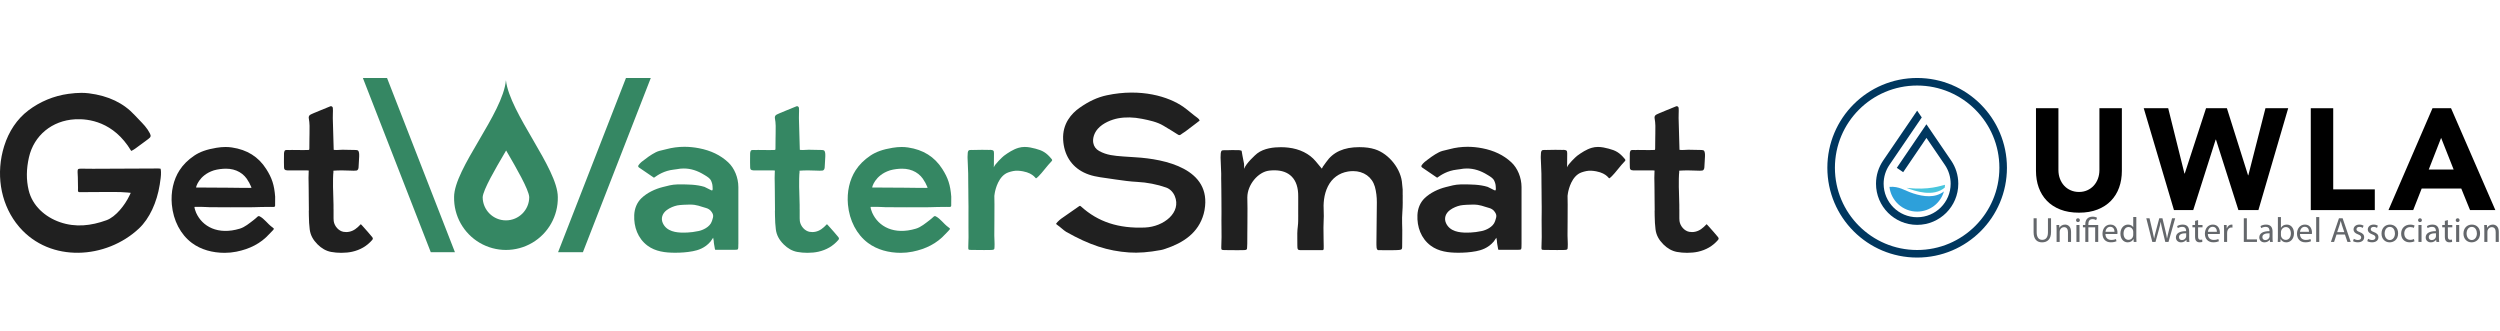 <?xml version="1.0" encoding="UTF-8"?>
<svg width="529px" height="70px" viewBox="0 0 529 70" version="1.1" xmlns="http://www.w3.org/2000/svg" xmlns:xlink="http://www.w3.org/1999/xlink">
    <title>logo/uwla-merge-white</title>
    <g id="logo/uwla-merge-white" stroke="none" stroke-width="1" fill="none" fill-rule="evenodd">
        <g id="Group-2" transform="translate(-0, 16.5)">
            <g id="GWS-Logo" fill-rule="nonzero">
                <path d="M33.82,22.443 L33.794,22.6 C33.204,26.299 31.644,29.742 29.408,31.842 C22.498,38.333 10.667,39.165 4.101,31.558 C3.848,31.263 3.603,30.961 3.37,30.648 C0.039,26.166 -0.89,20.095 0.884,14.411 C1.862,11.278 3.623,8.674 5.974,6.885 C8.45,4.998 11.387,3.783 14.465,3.36 C15.496,3.219 16.404,3.149 17.231,3.149 C17.786,3.149 18.311,3.183 18.809,3.243 C22.959,3.772 26.142,5.296 28.54,7.905 C28.827,8.218 29.124,8.52 29.411,8.818 C29.836,9.256 30.272,9.705 30.668,10.169 C31.073,10.644 31.43,11.171 31.704,11.705 C31.991,12.269 31.931,12.501 31.394,12.898 C31.065,13.14 30.765,13.365 30.475,13.581 C29.867,14.033 29.294,14.463 28.587,14.966 C28.357,15.131 28.094,15.287 27.807,15.428 C27.786,15.439 27.752,15.418 27.736,15.392 C24.047,9.24 18.728,8.585 15.885,8.742 C11.011,9.008 7.182,12.162 6.128,16.78 C5.562,19.26 5.541,21.538 6.063,23.74 C6.845,27.035 9.532,29.414 12.671,30.507 C15.999,31.665 19.268,31.276 22.516,30.105 C24.517,29.385 26.447,26.857 27.353,24.963 L27.668,24.306 L26.938,24.233 C26.711,24.212 26.27,24.178 25.464,24.141 C24.105,24.084 17.069,24.178 16.785,24.16 C16.558,24.144 16.513,24.003 16.5,23.901 C16.487,23.8 16.492,23.677 16.5,23.547 C16.5,23.45 16.508,23.351 16.508,23.254 C16.498,22.407 16.487,21.807 16.469,20.959 C16.466,20.828 16.456,20.646 16.443,20.458 C16.43,20.239 16.417,20.012 16.417,19.868 C16.417,19.276 16.495,19.198 17.105,19.19 C17.557,19.185 18.021,19.19 18.467,19.2 C18.866,19.208 19.268,19.213 19.667,19.213 C23.854,19.195 29.061,19.172 33.246,19.151 C33.415,19.151 33.861,19.148 33.981,19.2 C34.036,19.315 34.055,19.738 34.065,19.923 C34.096,20.68 33.94,21.658 33.817,22.443 L33.82,22.443 Z" id="Path" fill="#202020"></path>
                <path d="M58.212,27.014 C58.212,27.105 58.175,27.165 58.139,27.202 C58.089,27.254 58.019,27.285 57.94,27.285 C57.685,27.28 57.432,27.28 57.189,27.28 C55.981,27.28 54.617,27.314 53.537,27.35 C52.475,27.387 45.129,27.358 44.315,27.342 C44.119,27.337 43.903,27.324 43.678,27.311 C43.357,27.29 42.992,27.272 42.622,27.272 C42.549,27.272 41.273,27.272 41.203,27.272 C41.007,27.28 41.456,28.42 41.497,28.514 C42.802,31.43 46.097,33.29 50.753,31.882 C51.815,31.561 52.793,30.718 53.633,30.087 C53.962,29.836 54.231,29.594 54.525,29.322 C54.591,29.262 54.677,29.229 54.768,29.229 C54.825,29.229 54.883,29.244 54.935,29.268 C55.942,29.795 56.592,30.82 57.536,31.524 L57.742,31.678 C57.94,31.827 57.951,31.9 57.951,31.908 C57.953,31.939 57.932,32.064 57.58,32.401 C57.382,32.594 57.184,32.797 56.978,33.024 C55.167,35.023 52.825,36.194 50.018,36.755 C49.209,36.917 48.377,37 47.547,37 C44.985,37 42.52,36.337 40.605,34.908 C38.215,33.129 36.669,30.17 36.361,26.792 C36.115,24.113 36.695,21.53 37.989,19.529 C38.745,18.358 39.783,17.325 41.077,16.451 C42.296,15.626 43.756,15.107 45.81,14.771 C46.49,14.659 47.114,14.604 47.719,14.604 C48.178,14.604 48.63,14.635 49.063,14.7 C52.295,15.18 54.672,16.667 56.325,19.25 C57.554,21.167 58.032,22.647 58.222,25.117 C58.235,25.274 58.206,26.766 58.212,27.016 L58.212,27.014 Z M53.221,23.213 C53.161,23.025 52.981,22.681 52.929,22.581 C52.898,22.516 52.866,22.448 52.84,22.386 C52.775,22.234 52.707,22.081 52.592,21.94 C51.69,20.194 49.958,19.195 47.829,19.195 C47.072,19.195 46.081,19.302 45.249,19.547 C45.238,19.547 45.228,19.555 45.22,19.558 C42.053,20.583 41.432,23.176 41.5,23.176 C42.108,23.166 46.084,23.218 48.311,23.218 C50.417,23.218 53.258,23.325 53.224,23.215 L53.221,23.213 Z" id="Shape" fill="#202020"></path>
                <path d="M78.703,34.336 C77.626,35.57 76.222,36.387 74.529,36.765 C73.851,36.917 73.058,36.997 72.228,36.997 C71.477,36.997 70.728,36.932 70.066,36.807 C69.012,36.609 68.044,36.066 67.181,35.197 C66.239,34.245 65.683,33.256 65.532,32.015 C65.425,31.143 65.367,30.225 65.357,29.213 C65.357,28.978 65.352,28.741 65.347,28.508 L65.341,28.104 C65.352,28.073 65.357,28.036 65.36,28.002 C65.362,27.366 65.349,26.651 65.339,25.96 C65.323,25.159 65.313,24.405 65.32,23.753 C65.326,23.252 65.313,22.767 65.302,22.297 C65.284,21.559 65.266,20.797 65.313,19.931 C65.318,19.84 65.365,19.568 65.274,19.566 C65.031,19.553 64.374,19.55 63.826,19.55 C63.411,19.55 62.96,19.55 62.527,19.555 C62.135,19.558 61.76,19.56 61.449,19.56 C61.115,19.56 60.899,19.555 60.786,19.55 C60.226,19.524 60.116,19.318 60.103,18.929 C60.074,18.12 60.079,17.505 60.087,16.79 C60.087,16.521 60.093,16.24 60.095,15.932 C60.095,15.877 60.103,15.82 60.119,15.765 L60.129,15.718 C60.239,15.293 60.254,15.235 60.841,15.235 C61.092,15.246 61.251,15.251 61.353,15.251 C61.454,15.251 61.496,15.246 61.546,15.238 C61.572,15.238 61.608,15.23 61.77,15.23 C61.853,15.23 61.971,15.23 62.13,15.235 C62.286,15.235 63.369,15.253 64.183,15.253 C64.997,15.253 65.334,15.217 65.378,15.217 C65.43,15.217 65.454,15.068 65.459,14.899 C65.482,14.218 65.477,13.312 65.474,12.955 C65.472,12.564 65.482,12.159 65.493,11.763 C65.519,10.683 65.545,9.561 65.334,8.486 C65.271,8.176 65.44,7.863 65.743,7.73 C65.829,7.693 65.913,7.651 65.996,7.612 C66.129,7.55 66.254,7.49 66.382,7.438 C66.875,7.239 67.337,7.044 67.794,6.853 C68.49,6.561 69.15,6.284 69.896,5.995 C69.938,5.977 69.98,5.969 70.024,5.969 C70.228,5.969 70.408,6.138 70.428,6.344 C70.465,6.746 70.452,7.158 70.434,7.558 C70.421,7.871 70.408,8.189 70.421,8.507 C70.457,9.54 70.606,14.346 70.601,14.88 C70.601,15.058 70.595,15.214 70.653,15.214 C70.731,15.214 71.081,15.243 71.198,15.243 C71.433,15.243 71.72,15.225 71.975,15.209 C72.171,15.196 72.356,15.183 72.468,15.183 L72.487,15.183 C72.917,15.188 73.272,15.199 73.616,15.206 C74.07,15.217 74.501,15.227 75.072,15.233 C75.278,15.233 75.492,15.243 75.662,15.303 C75.763,15.339 75.909,15.436 75.977,15.887 C76.006,16.07 76.011,16.401 76.001,16.594 C75.964,17.134 75.951,17.453 75.938,17.763 C75.922,18.089 75.912,18.397 75.87,18.937 C75.852,19.164 75.766,19.55 75.388,19.594 C75.221,19.615 75.035,19.623 74.822,19.623 C74.608,19.623 74.381,19.613 74.164,19.602 C73.609,19.576 73.008,19.555 72.395,19.555 C71.822,19.555 71.06,19.574 70.606,19.615 C70.452,19.628 70.585,19.743 70.556,19.894 C70.483,20.257 70.436,22.198 70.468,23.106 C70.475,23.401 70.486,23.695 70.496,23.993 C70.528,24.937 70.561,25.915 70.572,26.855 L70.572,27.747 C70.572,27.773 70.575,27.799 70.58,27.825 L70.58,29.724 C70.58,29.946 70.58,30.053 70.614,30.285 C70.77,31.381 71.678,32.377 72.68,32.555 C72.873,32.586 73.068,32.604 73.259,32.604 C74.151,32.604 74.991,32.242 75.756,31.519 C75.902,31.381 76.024,31.258 76.121,31.159 C76.204,31.076 76.293,30.987 76.353,30.935 C76.429,31.005 76.551,31.138 76.671,31.271 C76.731,31.339 76.799,31.415 76.875,31.498 C77.553,32.236 78.195,32.996 78.735,33.64 C78.956,33.906 78.951,34.063 78.709,34.339 L78.703,34.336 Z" id="Path" fill="#202020"></path>
                <path d="M156.23,35.163 C156.23,35.719 156.23,36.1 156.129,36.243 C156.053,36.348 155.69,36.363 155.307,36.363 C155.221,36.363 155.122,36.361 155.02,36.361 C154.663,36.356 154.329,36.356 154,36.356 C153.616,36.356 153.241,36.356 152.849,36.356 C152.429,36.356 151.989,36.361 151.496,36.361 C151.363,36.361 151.326,36.343 151.323,36.343 C151.318,36.34 151.292,36.301 151.263,36.129 C151.258,36.097 151.248,36.03 151.232,35.938 C151.172,35.591 151.01,34.759 151.026,34.477 C151.034,34.329 150.906,34.026 150.906,33.802 C150.906,33.802 150.418,34.527 150.35,34.608 C149.145,36.04 147.624,36.46 146.612,36.656 C145.31,36.906 144.011,36.979 142.855,36.979 C140.807,36.979 138.694,36.734 137.007,35.474 C134.953,33.94 134.093,31.503 134.202,28.999 C134.262,27.653 134.753,26.369 135.736,25.428 C136.939,24.274 138.627,23.489 140.197,23.09 C141.272,22.819 142.185,22.547 143.32,22.524 C143.468,22.519 143.62,22.516 143.768,22.519 C145.55,22.519 147.392,22.527 149.064,23.043 C149.315,23.121 150.609,23.865 150.671,23.813 C150.755,23.745 150.804,23.641 150.799,23.534 L150.799,23.434 C150.776,22.735 150.762,22.435 150.494,21.801 C150.262,21.248 149.675,20.894 149.202,20.607 C149.148,20.575 149.095,20.541 149.046,20.513 C147.572,19.597 146.145,19.153 144.679,19.153 C144.199,19.153 143.711,19.2 143.226,19.3 C143.041,19.336 142.853,19.357 142.652,19.378 L142.55,19.391 C140.5,19.628 139.2,20.536 138.499,21.024 C138.46,21.053 138.418,21.079 138.381,21.105 L137.972,20.828 C137.04,20.205 136.164,19.618 135.193,18.932 C135.105,18.869 135.055,18.796 135.042,18.718 C135.026,18.629 135.06,18.525 135.136,18.423 C135.277,18.235 135.496,17.961 135.749,17.76 C136.772,16.96 137.703,16.255 138.757,15.723 C139.24,15.475 139.761,15.358 140.312,15.235 C140.539,15.183 140.774,15.131 141.003,15.066 C142.242,14.732 143.526,14.562 144.825,14.562 C145.829,14.562 146.865,14.664 147.906,14.865 C150.421,15.35 152.44,16.323 154.073,17.836 C155.403,19.067 156.233,21.079 156.238,23.082 C156.249,27.285 156.249,30.669 156.238,35.156 L156.23,35.163 Z M150.421,28.141 C150.183,27.859 149.802,27.622 149.424,27.52 C148.107,27.168 147.507,26.789 145.978,26.789 C145.37,26.789 143.849,26.849 143.304,26.969 C142.926,27.053 142.55,27.17 142.19,27.324 C141.775,27.502 141.405,27.71 141.084,27.953 C140.127,28.67 139.806,29.724 140.249,30.705 C141.068,32.516 143.137,32.724 144.619,32.724 C144.948,32.724 145.258,32.711 145.49,32.701 C146.171,32.675 146.912,32.57 147.828,32.385 C148.621,32.223 150.23,31.579 150.635,30.298 C150.663,30.209 150.689,30.129 150.716,30.05 C150.961,29.317 151.055,28.902 150.421,28.141 L150.421,28.141 Z" id="Shape" fill="#358763"></path>
                <path d="M177.335,34.336 C176.258,35.57 174.854,36.387 173.161,36.765 C172.483,36.917 171.69,36.997 170.86,36.997 C170.109,36.997 169.36,36.932 168.698,36.807 C167.644,36.609 166.676,36.066 165.812,35.197 C164.871,34.245 164.315,33.256 164.164,32.015 C164.057,31.143 163.999,30.225 163.989,29.213 C163.989,28.978 163.984,28.741 163.978,28.508 L163.973,28.104 C163.984,28.073 163.989,28.036 163.991,28.002 C163.994,27.366 163.981,26.651 163.971,25.96 C163.955,25.159 163.945,24.405 163.952,23.753 C163.958,23.252 163.945,22.767 163.934,22.297 C163.916,21.559 163.898,20.797 163.945,19.931 C163.95,19.84 163.997,19.568 163.905,19.566 C163.663,19.553 163.005,19.55 162.458,19.55 C162.043,19.55 161.591,19.55 161.158,19.555 C160.767,19.558 160.391,19.56 160.081,19.56 C159.747,19.56 159.531,19.555 159.418,19.55 C158.857,19.524 158.748,19.318 158.735,18.929 C158.706,18.12 158.711,17.505 158.719,16.79 C158.719,16.521 158.724,16.24 158.727,15.932 C158.727,15.877 158.735,15.82 158.751,15.765 L158.761,15.718 C158.871,15.293 158.886,15.235 159.473,15.235 C159.724,15.246 159.883,15.251 159.984,15.251 C160.086,15.251 160.128,15.246 160.177,15.238 C160.204,15.238 160.24,15.23 160.402,15.23 C160.485,15.23 160.603,15.23 160.762,15.235 C160.918,15.235 162.001,15.253 162.815,15.253 C163.629,15.253 163.965,15.217 164.01,15.217 C164.062,15.217 164.085,15.068 164.091,14.899 C164.114,14.218 164.109,13.312 164.106,12.955 C164.104,12.564 164.114,12.159 164.125,11.763 C164.151,10.683 164.177,9.561 163.965,8.486 C163.903,8.176 164.072,7.863 164.375,7.73 C164.461,7.693 164.545,7.651 164.628,7.612 C164.761,7.55 164.886,7.49 165.014,7.438 C165.507,7.239 165.969,7.044 166.425,6.853 C167.122,6.561 167.782,6.284 168.528,5.995 C168.57,5.977 168.612,5.969 168.656,5.969 C168.859,5.969 169.039,6.138 169.06,6.344 C169.097,6.746 169.084,7.158 169.066,7.558 C169.052,7.871 169.039,8.189 169.052,8.507 C169.089,9.54 169.238,14.346 169.232,14.88 C169.232,15.058 169.227,15.214 169.285,15.214 C169.363,15.214 169.713,15.243 169.83,15.243 C170.065,15.243 170.352,15.225 170.607,15.209 C170.803,15.196 170.988,15.183 171.1,15.183 L171.119,15.183 C171.549,15.188 171.904,15.199 172.248,15.206 C172.702,15.217 173.133,15.227 173.704,15.233 C173.91,15.233 174.124,15.243 174.293,15.303 C174.395,15.339 174.541,15.436 174.609,15.887 C174.638,16.07 174.643,16.401 174.633,16.594 C174.596,17.134 174.583,17.453 174.57,17.763 C174.554,18.089 174.544,18.397 174.502,18.937 C174.484,19.164 174.398,19.55 174.02,19.594 C173.853,19.615 173.667,19.623 173.453,19.623 C173.24,19.623 173.013,19.613 172.796,19.602 C172.24,19.576 171.64,19.555 171.027,19.555 C170.453,19.555 169.692,19.574 169.238,19.615 C169.084,19.628 169.217,19.743 169.188,19.894 C169.115,20.257 169.068,22.198 169.099,23.106 C169.107,23.401 169.118,23.695 169.128,23.993 C169.159,24.937 169.193,25.915 169.204,26.855 L169.204,27.747 C169.204,27.773 169.206,27.799 169.212,27.825 L169.212,29.724 C169.212,29.946 169.212,30.053 169.246,30.285 C169.402,31.381 170.31,32.377 171.312,32.555 C171.505,32.586 171.7,32.604 171.891,32.604 C172.783,32.604 173.623,32.242 174.387,31.519 C174.533,31.381 174.656,31.258 174.753,31.159 C174.836,31.076 174.925,30.987 174.985,30.935 C175.06,31.005 175.183,31.138 175.303,31.271 C175.363,31.339 175.431,31.415 175.507,31.498 C176.185,32.236 176.827,32.996 177.367,33.64 C177.588,33.906 177.583,34.063 177.341,34.339 L177.335,34.336 Z" id="Path" fill="#358763"></path>
                <path d="M201.276,27.014 C201.276,27.105 201.239,27.165 201.203,27.202 C201.153,27.254 201.083,27.285 201.005,27.285 C200.749,27.28 200.496,27.28 200.253,27.28 C199.045,27.28 197.681,27.314 196.601,27.35 C195.539,27.387 188.193,27.358 187.379,27.342 C187.183,27.337 186.967,27.324 186.742,27.311 C186.422,27.29 186.056,27.272 185.686,27.272 C185.613,27.272 184.337,27.272 184.267,27.272 C184.071,27.28 184.52,28.42 184.562,28.514 C185.866,31.43 189.161,33.29 193.817,31.882 C194.879,31.561 195.857,30.718 196.697,30.087 C197.026,29.836 197.295,29.594 197.59,29.322 C197.655,29.262 197.741,29.229 197.832,29.229 C197.89,29.229 197.947,29.244 197.999,29.268 C199.006,29.795 199.656,30.82 200.6,31.524 L200.806,31.678 C201.005,31.827 201.015,31.9 201.015,31.908 C201.018,31.939 200.997,32.064 200.645,32.401 C200.446,32.594 200.248,32.797 200.042,33.024 C198.231,35.023 195.889,36.194 193.082,36.755 C192.273,36.917 191.441,37 190.611,37 C188.049,37 185.584,36.337 183.669,34.908 C181.28,33.129 179.733,30.17 179.425,26.792 C179.18,24.113 179.759,21.53 181.053,19.529 C181.809,18.358 182.848,17.325 184.142,16.451 C185.36,15.626 186.821,15.107 188.874,14.771 C189.555,14.659 190.178,14.604 190.783,14.604 C191.243,14.604 191.694,14.635 192.127,14.7 C195.359,15.18 197.736,16.667 199.39,19.25 C200.618,21.167 201.096,22.647 201.286,25.117 C201.299,25.274 201.271,26.766 201.276,27.016 L201.276,27.014 Z M196.285,23.213 C196.225,23.025 196.045,22.681 195.993,22.581 C195.962,22.516 195.931,22.448 195.904,22.386 C195.839,22.234 195.771,22.081 195.657,21.94 C194.754,20.194 193.022,19.195 190.893,19.195 C190.136,19.195 189.145,19.302 188.313,19.547 C188.303,19.547 188.292,19.555 188.284,19.558 C185.117,20.583 184.496,23.176 184.564,23.176 C185.172,23.166 189.148,23.218 191.376,23.218 C193.481,23.218 196.322,23.325 196.288,23.215 L196.285,23.213 Z" id="Shape" fill="#358763"></path>
                <path d="M222.535,17.599 C222.06,18.079 221.551,18.7 221.061,19.302 C220.588,19.879 220.148,20.424 219.79,20.768 C219.553,20.995 219.31,21.23 219.214,21.23 C219.065,21.23 218.486,19.827 215.426,19.623 C214.745,19.579 214.033,19.746 213.37,19.975 C211.312,20.693 210.649,23.476 210.495,24.316 C210.459,24.509 210.427,24.718 210.406,24.929 C210.404,24.945 210.404,24.961 210.404,24.974 C210.417,25.61 210.425,26.205 210.427,26.789 C210.44,27.976 210.427,29.161 210.414,30.306 C210.404,31.229 210.393,32.184 210.396,33.142 L210.396,33.371 C210.396,34.141 210.49,35.015 210.438,35.732 L210.438,35.758 C210.438,36.311 210.375,36.392 209.47,36.4 C209.026,36.405 208.601,36.408 208.181,36.408 C207.399,36.408 206.587,36.4 205.63,36.384 C205.004,36.371 204.912,36.384 204.889,36.077 C204.879,35.933 204.879,35.816 204.889,35.711 C204.889,35.703 204.889,35.698 204.889,35.69 C204.959,34.357 204.946,33.043 204.928,31.652 C204.918,30.642 204.907,29.596 204.928,28.529 C204.946,27.749 204.931,26.797 204.915,25.876 L204.915,25.709 C204.915,25.709 204.912,25.652 204.912,25.652 L204.912,25.626 C204.899,24.924 204.889,24.261 204.897,23.682 C204.902,23.197 204.892,22.717 204.881,22.211 C204.865,21.577 204.852,20.92 204.868,20.236 C204.865,19.928 204.832,19.12 204.795,18.337 C204.766,17.76 204.745,17.218 204.735,16.926 L204.735,16.803 C204.735,16.803 204.735,16.615 204.735,16.615 C204.74,15.23 204.933,15.23 205.572,15.23 C205.635,15.23 205.7,15.233 205.766,15.233 L206.003,15.233 C206.115,15.233 206.23,15.233 206.352,15.227 C206.846,15.209 207.326,15.201 207.819,15.201 C208.233,15.201 208.653,15.206 209.11,15.219 L209.175,15.219 C209.238,15.219 209.306,15.219 209.373,15.219 C209.436,15.219 209.499,15.214 209.559,15.214 C209.619,15.214 209.66,15.217 209.7,15.219 C210.198,15.272 210.26,15.41 210.3,15.616 C210.318,15.699 210.326,15.806 210.326,15.96 C210.326,16.02 210.318,17.2 210.307,18.319 C210.307,18.493 210.268,19.028 210.307,18.874 C210.469,18.28 212.162,16.665 212.434,16.466 C213.32,15.817 214.382,15.107 215.525,14.776 C215.945,14.653 216.375,14.593 216.834,14.593 C217.625,14.593 218.4,14.771 219.117,14.961 C220.531,15.337 221.387,15.746 222.542,17.176 C222.675,17.34 222.673,17.447 222.532,17.588 L222.535,17.599 Z" id="Path" fill="#358763"></path>
                <path d="M254.886,27.935 C254.836,28.208 254.774,28.485 254.698,28.762 C253.584,32.784 250.396,34.887 246.556,36.157 C246.24,36.264 245.959,36.353 245.674,36.403 C243.042,36.893 240.898,37.055 238.923,36.922 C234.399,36.611 230.538,35.346 225.6,32.557 C225.347,32.414 224.969,32.096 224.632,31.816 C224.327,31.558 224.037,31.313 223.787,31.149 C223.51,30.969 223.474,30.872 223.471,30.872 C223.471,30.867 223.487,30.755 223.771,30.465 C224.009,30.225 224.267,29.975 224.546,29.776 C225.918,28.803 227.303,27.843 228.357,27.121 C228.391,27.097 228.462,27.071 228.535,27.048 C228.618,27.095 228.689,27.136 228.733,27.178 C232.357,30.475 236.724,31.882 242.293,31.642 C246.256,31.472 250.062,28.448 248.573,24.961 C248.21,24.118 247.553,23.471 246.77,23.189 C244.902,22.519 242.627,22.083 240.65,21.992 C239.238,21.927 237.462,21.689 236.056,21.478 C235.453,21.387 234.851,21.293 234.251,21.212 C232.184,20.935 230.791,20.714 229.325,19.991 C226.68,18.689 225.128,16.226 224.961,13.057 C224.781,9.645 226.74,7.513 228.415,6.329 C230.39,4.931 232.226,4.085 234.193,3.663 C241.401,2.126 247.305,3.931 250.43,6.136 C250.97,6.517 251.434,6.898 251.925,7.299 C252.376,7.67 252.846,8.056 253.378,8.434 C253.608,8.601 253.756,8.771 253.845,8.972 C253.808,9.024 253.774,9.068 253.751,9.092 C253.48,9.313 253.203,9.519 252.908,9.738 L252.65,9.934 C251.907,10.49 251.408,10.873 250.814,11.325 L250.227,11.711 C249.577,12.201 249.577,12.206 248.943,11.789 C248.353,11.4 247.709,11.017 247.088,10.644 C246.786,10.461 246.486,10.281 246.196,10.106 C244.847,9.282 243.102,8.935 241.683,8.648 C239.865,8.283 238.151,8.246 236.588,8.538 C235.268,8.784 233.384,9.506 232.284,10.769 C231.532,11.632 231.167,12.767 231.334,13.73 C231.462,14.471 231.892,15.066 232.576,15.446 C234.183,16.344 235.813,16.466 237.54,16.597 L237.879,16.623 C238.675,16.686 239.481,16.733 240.261,16.78 C246.496,17.15 256.438,19.203 254.883,27.929 L254.886,27.935 Z" id="Path" fill="#202020"></path>
                <path d="M296.816,24.799 C296.811,25.088 296.806,25.386 296.809,25.681 L296.816,26.341 L296.816,26.398 C296.822,27.032 296.782,27.682 296.743,28.308 C296.696,29.106 296.647,29.93 296.686,30.749 C296.735,31.809 296.725,32.659 296.715,33.562 C296.707,34.07 296.699,34.496 296.704,35.093 L296.704,35.124 C296.709,35.685 296.712,36.087 296.587,36.225 C296.433,36.392 295.88,36.423 295.303,36.431 C294.93,36.439 294.544,36.442 294.085,36.442 C293.683,36.442 293.284,36.442 292.88,36.437 C292.462,36.437 292.04,36.431 291.607,36.431 C291.494,36.431 291.314,36.181 291.288,35.923 C291.252,35.55 291.249,35.158 291.252,34.819 C291.278,31.991 291.299,29.492 291.341,26.325 C291.356,25.242 291.197,23.972 290.923,23.009 C290.339,20.969 288.573,19.704 286.308,19.704 C285.953,19.704 285.588,19.735 285.223,19.795 C283.329,20.119 281.868,21.196 280.997,22.907 C280.086,24.697 280.006,26.737 280.094,28.13 C280.141,28.85 280.112,29.596 280.081,30.316 C280.063,30.76 280.047,31.222 280.045,31.673 C280.045,32.555 280.058,33.293 280.071,34.073 C280.079,34.516 280.089,34.871 280.094,35.372 C280.094,35.443 280.097,35.508 280.097,35.576 C280.102,35.792 280.105,35.998 280.089,36.204 C280.081,36.324 279.972,36.431 279.893,36.431 C279.419,36.429 278.897,36.426 278.365,36.426 C277.832,36.426 277.259,36.426 276.708,36.426 C276.178,36.429 275.657,36.429 275.171,36.429 C274.921,36.429 274.754,36.39 274.671,36.306 C274.53,36.165 274.517,35.779 274.519,35.456 C274.525,34.999 274.519,34.678 274.511,34.266 C274.496,33.319 274.485,32.427 274.618,31.381 C274.712,30.64 274.705,29.886 274.702,29.155 C274.699,28.884 274.697,28.613 274.699,28.344 C274.705,27.794 274.705,27.235 274.702,26.698 C274.702,26.161 274.699,25.605 274.702,25.06 C274.723,23.213 274.256,21.799 273.319,20.854 C272.456,19.98 271.219,19.537 269.646,19.537 C269.304,19.537 268.944,19.558 268.571,19.602 C266.197,19.868 263.951,22.605 263.936,25.237 L263.936,25.248 C263.936,25.248 263.933,25.271 263.933,25.281 C263.951,26.108 263.962,26.87 263.967,27.608 C263.977,28.78 263.967,29.682 263.954,30.637 C263.943,31.415 263.933,32.216 263.933,33.186 L263.933,33.327 C263.938,33.867 263.941,34.438 263.923,35.041 C263.915,35.328 263.904,35.563 263.891,35.766 L263.891,35.79 C263.889,36.343 263.829,36.423 262.923,36.431 C262.48,36.437 262.052,36.439 261.629,36.439 C260.847,36.439 260.038,36.431 259.081,36.416 C258.455,36.403 258.449,36.327 258.426,36.022 C258.413,35.876 258.415,35.761 258.426,35.656 C258.426,35.649 258.428,35.643 258.428,35.636 C258.499,34.303 258.483,33.089 258.468,31.699 C258.457,30.689 258.444,29.643 258.468,28.576 C258.483,27.807 258.468,26.873 258.455,25.965 C258.442,25.193 258.428,24.392 258.436,23.732 C258.442,23.249 258.431,22.767 258.418,22.258 C258.405,21.624 258.389,20.969 258.408,20.283 C258.408,19.98 258.371,19.182 258.335,18.41 C258.306,17.737 258.275,17.1 258.272,16.847 C258.264,16.143 258.316,15.699 258.434,15.483 C258.512,15.334 258.622,15.285 259.104,15.285 L259.297,15.285 C259.37,15.285 259.446,15.287 259.527,15.287 C259.642,15.287 259.762,15.285 259.889,15.279 L260.109,15.272 C260.456,15.259 260.615,15.253 260.787,15.253 C260.941,15.253 261.105,15.253 261.434,15.266 L261.611,15.272 L261.676,15.272 C261.739,15.272 261.807,15.272 261.875,15.272 C261.937,15.269 262,15.266 262.06,15.266 C262.12,15.266 262.162,15.266 262.201,15.272 C262.621,15.313 262.728,15.402 262.73,15.431 C262.775,15.718 262.986,16.946 263.242,18.162 C263.27,18.3 263.242,19.313 263.278,19.195 C263.625,18.089 265.66,16.247 266.012,15.973 C267.483,14.844 269.552,14.646 271.026,14.646 C271.545,14.646 272.07,14.674 272.589,14.734 C274.994,15.006 277.063,16.013 278.409,17.635 L278.571,17.831 C278.819,18.128 279.379,18.801 279.669,19.151 C279.737,19.229 279.852,18.856 279.917,18.77 C280.003,18.647 280.089,18.533 280.167,18.426 C280.324,18.212 280.472,18.008 280.613,17.805 C282.077,15.673 284.365,14.638 287.605,14.638 L287.66,14.638 C288.948,14.64 289.989,14.784 290.934,15.084 C293.96,16.052 296.545,19.362 296.694,22.467 C296.704,22.66 296.73,22.853 296.751,23.038 C296.777,23.231 296.801,23.411 296.806,23.591 C296.822,23.985 296.814,24.392 296.806,24.788 L296.816,24.799 Z" id="Path" fill="#202020"></path>
                <path d="M321.954,35.163 C321.954,35.719 321.952,36.1 321.853,36.243 C321.777,36.348 321.414,36.363 321.031,36.363 C320.945,36.363 320.846,36.361 320.744,36.361 C320.384,36.356 320.053,36.356 319.724,36.356 C319.34,36.356 318.965,36.356 318.573,36.356 C318.151,36.356 317.712,36.361 317.219,36.361 C317.086,36.361 317.05,36.343 317.047,36.343 C317.042,36.34 317.016,36.301 316.987,36.129 C316.982,36.097 316.972,36.03 316.956,35.938 C316.896,35.591 316.734,34.759 316.75,34.477 C316.758,34.329 316.63,34.026 316.63,33.802 C316.63,33.802 316.142,34.527 316.074,34.608 C314.869,36.04 313.348,36.46 312.336,36.656 C311.034,36.906 309.738,36.979 308.582,36.979 C306.534,36.979 304.421,36.734 302.733,35.474 C300.68,33.94 299.819,31.503 299.929,28.999 C299.989,27.653 300.479,26.369 301.46,25.428 C302.663,24.274 304.35,23.489 305.921,23.09 C306.996,22.819 307.909,22.547 309.044,22.524 C309.192,22.519 309.344,22.516 309.492,22.519 C311.274,22.519 313.116,22.527 314.785,23.043 C315.036,23.121 316.33,23.865 316.392,23.813 C316.476,23.745 316.526,23.641 316.52,23.534 L316.52,23.434 C316.497,22.735 316.484,22.435 316.212,21.801 C315.98,21.248 315.393,20.894 314.924,20.607 C314.869,20.575 314.817,20.541 314.767,20.513 C313.293,19.597 311.866,19.153 310.4,19.153 C309.92,19.153 309.432,19.2 308.947,19.3 C308.762,19.336 308.574,19.357 308.371,19.378 L308.269,19.391 C306.218,19.628 304.919,20.536 304.217,21.024 C304.178,21.053 304.137,21.079 304.1,21.105 L303.69,20.828 C302.759,20.205 301.883,19.618 300.912,18.932 C300.823,18.869 300.771,18.796 300.761,18.718 C300.745,18.629 300.779,18.525 300.855,18.423 C300.996,18.235 301.215,17.961 301.468,17.76 C302.488,16.96 303.419,16.255 304.476,15.723 C304.958,15.475 305.48,15.358 306.03,15.235 C306.257,15.183 306.492,15.131 306.722,15.066 C307.961,14.732 309.244,14.562 310.544,14.562 C311.548,14.562 312.584,14.664 313.625,14.865 C316.139,15.35 318.159,16.323 319.792,17.836 C321.122,19.067 321.952,21.079 321.957,23.082 C321.967,27.285 321.967,30.669 321.957,35.156 L321.954,35.163 Z M316.145,28.141 C315.907,27.859 315.526,27.622 315.148,27.52 C313.831,27.168 313.231,26.789 311.702,26.789 C311.094,26.789 309.573,26.849 309.028,26.969 C308.65,27.053 308.274,27.17 307.914,27.324 C307.499,27.502 307.129,27.71 306.808,27.953 C305.85,28.67 305.53,29.724 305.973,30.705 C306.792,32.516 308.861,32.724 310.343,32.724 C310.671,32.724 310.982,32.711 311.214,32.701 C311.895,32.675 312.636,32.57 313.552,32.385 C314.342,32.223 315.952,31.579 316.359,30.298 C316.385,30.209 316.413,30.129 316.437,30.05 C316.682,29.317 316.776,28.902 316.142,28.141 L316.145,28.141 Z" id="Shape" fill="#202020"></path>
                <path d="M343.826,17.599 C343.351,18.079 342.843,18.7 342.352,19.302 C341.883,19.879 341.439,20.424 341.082,20.768 C340.844,20.995 340.602,21.23 340.505,21.23 C340.357,21.23 339.777,19.827 336.715,19.623 C336.034,19.579 335.322,19.746 334.659,19.975 C332.601,20.693 331.938,23.476 331.784,24.316 C331.748,24.509 331.716,24.718 331.695,24.929 C331.695,24.945 331.695,24.961 331.695,24.974 C331.708,25.61 331.716,26.205 331.719,26.789 C331.732,27.976 331.719,29.161 331.706,30.306 C331.695,31.229 331.685,32.184 331.688,33.142 L331.688,33.371 C331.69,34.141 331.782,35.015 331.729,35.732 L331.729,35.758 C331.727,36.311 331.667,36.392 330.762,36.4 C330.318,36.405 329.893,36.408 329.47,36.408 C328.688,36.408 327.876,36.4 326.919,36.384 C326.293,36.371 326.201,36.384 326.175,36.077 C326.165,35.933 326.165,35.816 326.175,35.711 C326.178,35.703 326.178,35.698 326.178,35.69 C326.248,34.357 326.235,33.043 326.217,31.652 C326.207,30.642 326.196,29.596 326.22,28.529 C326.238,27.749 326.22,26.797 326.207,25.876 L326.207,25.709 C326.207,25.709 326.207,25.652 326.207,25.652 L326.207,25.626 C326.194,24.924 326.183,24.261 326.191,23.682 C326.196,23.197 326.186,22.717 326.175,22.211 C326.16,21.577 326.147,20.92 326.162,20.236 C326.162,19.928 326.126,19.12 326.089,18.337 C326.063,17.76 326.04,17.218 326.029,16.926 L326.029,16.803 C326.029,16.803 326.029,16.615 326.029,16.615 C326.034,15.23 326.227,15.23 326.867,15.23 C326.929,15.23 326.994,15.233 327.06,15.233 L327.297,15.233 C327.409,15.233 327.524,15.233 327.647,15.227 C328.14,15.209 328.62,15.201 329.11,15.201 C329.525,15.201 329.945,15.206 330.401,15.219 L330.467,15.219 C330.529,15.219 330.597,15.219 330.665,15.219 C330.728,15.219 330.79,15.214 330.85,15.214 C330.91,15.214 330.952,15.217 330.991,15.219 C331.489,15.272 331.552,15.41 331.591,15.616 C331.609,15.699 331.62,15.806 331.62,15.96 C331.62,16.02 331.612,17.2 331.602,18.319 C331.602,18.493 331.562,19.028 331.602,18.874 C331.763,18.28 333.456,16.665 333.728,16.466 C334.615,15.817 335.676,15.107 336.819,14.776 C337.242,14.653 337.669,14.593 338.129,14.593 C338.919,14.593 339.694,14.771 340.411,14.961 C341.828,15.337 342.681,15.746 343.837,17.176 C343.97,17.34 343.967,17.447 343.829,17.588 L343.826,17.599 Z" id="Path" fill="#202020"></path>
                <path d="M363.478,34.336 C362.401,35.57 360.997,36.387 359.304,36.765 C358.626,36.917 357.83,36.997 357.003,36.997 C356.252,36.997 355.503,36.932 354.84,36.807 C353.786,36.609 352.819,36.066 351.955,35.197 C351.013,34.245 350.458,33.256 350.306,32.015 C350.199,31.143 350.142,30.225 350.132,29.213 C350.129,28.978 350.126,28.741 350.121,28.508 L350.116,28.104 C350.126,28.073 350.132,28.036 350.134,28.002 C350.134,27.366 350.124,26.651 350.113,25.96 C350.098,25.159 350.087,24.405 350.095,23.753 C350.1,23.252 350.087,22.767 350.077,22.297 C350.058,21.559 350.04,20.797 350.087,19.931 C350.092,19.84 350.139,19.568 350.048,19.566 C349.805,19.553 349.148,19.55 348.6,19.55 C348.185,19.55 347.734,19.55 347.298,19.555 C346.907,19.558 346.531,19.56 346.221,19.56 C345.887,19.56 345.671,19.555 345.558,19.55 C344.997,19.524 344.888,19.318 344.875,18.929 C344.846,18.12 344.851,17.505 344.859,16.79 C344.862,16.521 344.864,16.24 344.867,15.932 C344.867,15.877 344.875,15.82 344.891,15.765 L344.901,15.718 C345.011,15.293 345.026,15.235 345.613,15.235 C345.864,15.246 346.025,15.251 346.124,15.251 C346.224,15.251 346.271,15.246 346.318,15.238 C346.346,15.238 346.38,15.23 346.542,15.23 C346.625,15.23 346.743,15.23 346.904,15.235 C347.061,15.235 348.144,15.253 348.958,15.253 C349.772,15.253 350.108,15.217 350.155,15.217 C350.207,15.217 350.231,15.068 350.233,14.899 C350.257,14.218 350.252,13.312 350.249,12.955 C350.249,12.564 350.257,12.159 350.267,11.763 C350.293,10.683 350.319,9.561 350.108,8.486 C350.045,8.176 350.215,7.863 350.518,7.73 C350.601,7.693 350.687,7.651 350.768,7.612 C350.901,7.55 351.026,7.49 351.154,7.438 C351.647,7.239 352.109,7.044 352.565,6.853 C353.262,6.561 353.922,6.284 354.668,5.995 C354.71,5.977 354.752,5.969 354.796,5.969 C354.999,5.969 355.179,6.138 355.2,6.344 C355.237,6.746 355.221,7.158 355.206,7.558 C355.193,7.871 355.179,8.189 355.193,8.507 C355.229,9.54 355.378,14.346 355.373,14.88 C355.373,15.058 355.367,15.214 355.425,15.214 C355.503,15.214 355.853,15.243 355.97,15.243 C356.205,15.243 356.492,15.225 356.747,15.209 C356.943,15.196 357.128,15.183 357.24,15.183 L357.259,15.183 C357.689,15.188 358.044,15.199 358.388,15.206 C358.842,15.217 359.273,15.227 359.844,15.233 C360.05,15.233 360.264,15.243 360.434,15.303 C360.535,15.339 360.679,15.436 360.749,15.887 C360.78,16.07 360.786,16.401 360.773,16.594 C360.736,17.134 360.723,17.453 360.71,17.763 C360.694,18.089 360.681,18.397 360.642,18.937 C360.624,19.164 360.538,19.55 360.16,19.594 C359.993,19.615 359.807,19.623 359.593,19.623 C359.38,19.623 359.153,19.613 358.936,19.602 C358.38,19.576 357.78,19.555 357.167,19.555 C356.593,19.555 355.832,19.574 355.375,19.615 C355.221,19.628 355.354,19.743 355.326,19.894 C355.253,20.257 355.206,22.198 355.237,23.106 C355.245,23.401 355.255,23.695 355.266,23.993 C355.297,24.937 355.331,25.915 355.341,26.855 L355.341,27.747 C355.341,27.773 355.341,27.799 355.349,27.825 L355.349,29.724 C355.349,29.946 355.349,30.053 355.383,30.285 C355.539,31.381 356.447,32.377 357.449,32.555 C357.645,32.586 357.838,32.604 358.031,32.604 C358.923,32.604 359.763,32.242 360.527,31.519 C360.674,31.381 360.796,31.258 360.893,31.159 C360.976,31.076 361.065,30.987 361.125,30.935 C361.2,31.005 361.323,31.138 361.443,31.271 C361.503,31.339 361.571,31.415 361.647,31.498 C362.325,32.236 362.967,32.996 363.507,33.64 C363.728,33.906 363.723,34.063 363.481,34.339 L363.478,34.336 Z" id="Path" fill="#202020"></path>
                <polygon id="Path" fill="#358763" points="96.263 36.862 81.897 0 76.783 0 91.15 36.862"></polygon>
                <path d="M96.086,25.206 C96.01,29.176 98.086,32.876 101.512,34.884 C104.937,36.89 109.182,36.89 112.607,34.884 C116.032,32.878 118.109,29.176 118.033,25.206 C118.033,19.146 107.828,7.435 107.055,0.472 C106.437,7.518 96.083,19.146 96.083,25.206 L96.086,25.206 Z M107.465,15.973 C109.127,18.833 111.908,23.62 111.986,25.203 C111.986,27.924 109.779,30.129 107.058,30.131 C104.345,30.131 102.146,27.937 102.133,25.224 C102.219,23.661 104.95,19.005 106.581,16.224 C106.753,15.934 106.925,15.637 107.095,15.342 L107.462,15.971 L107.465,15.973 Z" id="Shape" fill="#358763"></path>
                <polygon id="Path" fill="#358763" points="132.457 0 118.09 36.862 123.344 36.862 137.708 0"></polygon>
            </g>
            <g id="UWLA-LOGO" transform="translate(386.668, 0)">
                <g id="Group">
                    <g id="Clipped" transform="translate(10.295, 6.918)" fill="#00375F">
                        <path d="M15.903,10.562 C16.853,11.957 17.41,13.643 17.41,15.458 C17.41,20.266 13.512,24.163 8.705,24.163 C3.897,24.163 0,20.266 0,15.458 C0,13.643 0.556,11.957 1.507,10.562 L1.506,10.562 L8.705,0 L9.682,1.433 L8.705,2.866 L2.841,11.471 C2.037,12.651 1.614,14.031 1.614,15.458 C1.614,19.375 4.788,22.549 8.705,22.549 C12.622,22.549 15.795,19.375 15.795,15.458 C15.795,14.031 15.373,12.651 14.569,11.471 L10.678,5.762 L5.75,13.014 L4.401,12.098 L9.691,4.313 L10.666,2.878 L10.668,2.881 L15.903,10.562 Z" id="Path"></path>
                    </g>
                    <g id="Clipped" transform="translate(13.14, 23.025)" fill="#2DA0DA">
                        <path d="M11.531,0.977 C9.662,2.434 7.187,2.1 5.049,1.407 C3.114,0.78 2.103,-0.141 0,0.018 C0.331,2.961 2.828,5.248 5.86,5.248 C8.554,5.249 10.825,3.444 11.531,0.977" id="Path"></path>
                    </g>
                    <g id="Clipped" transform="translate(16.735, 22.604)" fill="#48C5DD">
                        <path d="M0,0.642 C1.975,1.396 5.679,2.624 8.105,0.598 C8.132,0.402 8.15,0.202 8.158,0 C7.334,0.156 4.786,1.203 0,0.642" id="Path"></path>
                    </g>
                    <g id="Clipped" fill="#00375F">
                        <path d="M19,1.599 C28.61,1.599 36.401,9.39 36.401,19 C36.401,28.61 28.61,36.4 19,36.4 C9.39,36.4 1.6,28.61 1.6,19 C1.6,9.39 9.39,1.599 19,1.599 M19,0 C29.494,0 38,8.506 38,19 C38,29.494 29.494,38 19,38 C8.507,38 0,29.494 0,19 C0,8.506 8.506,0 19,0" id="Shape"></path>
                    </g>
                    <g id="Clipped" transform="translate(44.145, 6.401)" fill="#000000" fill-rule="nonzero">
                        <g id="Group">
                            <path d="M18.175,13.243 C18.175,14.522 17.982,15.699 17.596,16.775 C17.21,17.851 16.637,18.784 15.876,19.575 C15.115,20.367 14.166,20.986 13.03,21.433 C11.893,21.879 10.584,22.102 9.103,22.102 C7.6,22.102 6.281,21.878 5.145,21.433 C4.008,20.986 3.059,20.367 2.298,19.575 C1.537,18.784 0.964,17.851 0.578,16.775 C0.192,15.699 0,14.522 0,13.243 L0,0 L4.749,0 L4.749,13.06 C4.749,13.73 4.856,14.35 5.069,14.918 C5.282,15.486 5.581,15.978 5.967,16.394 C6.352,16.81 6.814,17.135 7.352,17.368 C7.889,17.601 8.473,17.718 9.103,17.718 C9.731,17.718 10.31,17.601 10.838,17.368 C11.365,17.135 11.822,16.81 12.208,16.394 C12.593,15.978 12.892,15.486 13.106,14.918 C13.319,14.35 13.425,13.73 13.425,13.06 L13.425,0 L18.174,0 L18.174,13.243 L18.175,13.243 Z" id="Path"></path>
                            <polygon id="Path" points="22.802 0 27.978 0 31.417 13.821 31.479 13.821 35.984 0 40.399 0 44.874 14.187 44.935 14.187 48.557 0 53.368 0 47.066 21.554 42.834 21.554 38.085 6.637 38.024 6.637 33.275 21.554 29.196 21.554"></polygon>
                            <polygon id="Path" points="58.147 0 62.896 0 62.896 17.17 71.694 17.17 71.694 21.554 58.147 21.554"></polygon>
                            <path d="M83.902,0 L87.829,0 L97.205,21.554 L91.847,21.554 L89.99,16.987 L81.618,16.987 L79.822,21.554 L74.586,21.554 L83.902,0 Z M85.728,6.271 L83.11,12.969 L88.377,12.969 L85.728,6.271 Z" id="Shape"></path>
                        </g>
                    </g>
                </g>
                <path d="M44.293,29.692 L44.293,32.656 C44.293,33.778 44.791,34.253 45.46,34.253 C46.203,34.253 46.678,33.763 46.678,32.656 L46.678,29.692 L47.332,29.692 L47.332,32.612 C47.332,34.15 46.522,34.781 45.438,34.781 C44.413,34.781 43.64,34.194 43.64,32.641 L43.64,29.692 L44.293,29.692 L44.293,29.692 Z M48.506,32.077 C48.506,31.705 48.498,31.401 48.476,31.103 L49.056,31.103 L49.093,31.698 L49.108,31.698 C49.286,31.356 49.702,31.021 50.296,31.021 C50.794,31.021 51.567,31.319 51.567,32.552 L51.567,34.699 L50.913,34.699 L50.913,32.626 C50.913,32.047 50.698,31.564 50.081,31.564 C49.65,31.564 49.316,31.868 49.204,32.232 C49.174,32.314 49.16,32.425 49.16,32.537 L49.16,34.698 L48.506,34.698 L48.506,32.077 L48.506,32.077 Z M53.432,30.093 C53.439,30.316 53.276,30.494 53.016,30.494 C52.785,30.494 52.622,30.316 52.622,30.093 C52.622,29.863 52.793,29.685 53.03,29.685 C53.276,29.685 53.432,29.863 53.432,30.093 Z M52.704,34.699 L52.704,31.103 L53.357,31.103 L53.357,34.699 L52.704,34.699 Z M54.583,34.699 L54.583,31.601 L54.078,31.601 L54.078,31.103 L54.583,31.103 L54.583,30.91 C54.583,29.959 55.14,29.343 56.15,29.343 C56.485,29.343 56.879,29.447 57.064,29.581 L56.879,30.078 C56.722,29.967 56.44,29.87 56.121,29.87 C55.43,29.87 55.229,30.353 55.229,30.925 L55.229,31.103 L57.317,31.103 L57.317,34.699 L56.67,34.699 L56.67,31.601 L55.229,31.601 L55.229,34.699 L54.583,34.699 L54.583,34.699 Z M58.84,33.02 C58.855,33.904 59.42,34.268 60.074,34.268 C60.542,34.268 60.824,34.186 61.069,34.082 L61.181,34.55 C60.95,34.654 60.557,34.773 59.984,34.773 C58.877,34.773 58.217,34.045 58.217,32.961 C58.217,31.876 58.855,31.021 59.903,31.021 C61.077,31.021 61.388,32.054 61.388,32.715 C61.388,32.849 61.373,32.953 61.366,33.02 L58.84,33.02 L58.84,33.02 Z M60.757,32.552 C60.764,32.136 60.586,31.49 59.85,31.49 C59.189,31.49 58.899,32.099 58.848,32.552 L60.757,32.552 Z M65.378,29.425 L65.378,33.77 C65.378,34.089 65.385,34.453 65.408,34.699 L64.821,34.699 L64.791,34.075 L64.776,34.075 C64.576,34.476 64.137,34.78 63.55,34.78 C62.681,34.78 62.012,34.044 62.012,32.953 C62.005,31.757 62.748,31.021 63.624,31.021 C64.174,31.021 64.545,31.281 64.709,31.571 L64.724,31.571 L64.724,29.424 L65.378,29.424 L65.378,29.425 Z M64.724,32.567 C64.724,32.485 64.717,32.374 64.694,32.292 C64.598,31.876 64.241,31.535 63.751,31.535 C63.075,31.535 62.674,32.128 62.674,32.924 C62.674,33.652 63.03,34.254 63.736,34.254 C64.174,34.254 64.576,33.964 64.694,33.474 C64.717,33.384 64.724,33.295 64.724,33.191 L64.724,32.567 L64.724,32.567 Z M68.759,34.699 L67.488,29.692 L68.172,29.692 L68.766,32.225 C68.915,32.85 69.049,33.473 69.138,33.956 L69.153,33.956 C69.234,33.458 69.39,32.864 69.561,32.218 L70.23,29.692 L70.906,29.692 L71.515,32.232 C71.656,32.827 71.79,33.421 71.864,33.949 L71.879,33.949 C71.983,33.399 72.124,32.842 72.28,32.218 L72.941,29.692 L73.602,29.692 L72.184,34.699 L71.508,34.699 L70.876,32.091 C70.72,31.452 70.616,30.962 70.549,30.457 L70.534,30.457 C70.445,30.955 70.334,31.445 70.148,32.091 L69.435,34.699 L68.759,34.699 Z M76.024,34.699 L75.972,34.246 L75.95,34.246 C75.75,34.528 75.363,34.781 74.851,34.781 C74.123,34.781 73.751,34.268 73.751,33.749 C73.751,32.879 74.524,32.404 75.913,32.411 L75.913,32.337 C75.913,32.04 75.831,31.505 75.095,31.505 C74.761,31.505 74.412,31.609 74.159,31.772 L74.011,31.341 C74.308,31.149 74.739,31.022 75.192,31.022 C76.292,31.022 76.559,31.773 76.559,32.493 L76.559,33.838 C76.559,34.15 76.573,34.454 76.618,34.7 L76.024,34.7 L76.024,34.699 Z M75.928,32.864 C75.215,32.849 74.405,32.975 74.405,33.674 C74.405,34.097 74.688,34.298 75.021,34.298 C75.49,34.298 75.787,34.001 75.891,33.696 C75.913,33.63 75.928,33.555 75.928,33.488 L75.928,32.864 Z M78.447,30.071 L78.447,31.103 L79.384,31.103 L79.384,31.601 L78.447,31.601 L78.447,33.541 C78.447,33.986 78.574,34.239 78.938,34.239 C79.109,34.239 79.235,34.217 79.317,34.194 L79.346,34.684 C79.22,34.736 79.019,34.773 78.767,34.773 C78.462,34.773 78.217,34.677 78.061,34.498 C77.875,34.305 77.808,33.986 77.808,33.562 L77.808,31.601 L77.252,31.601 L77.252,31.103 L77.808,31.103 L77.808,30.241 L78.447,30.071 Z M80.512,33.02 C80.527,33.904 81.092,34.268 81.745,34.268 C82.213,34.268 82.496,34.186 82.741,34.082 L82.852,34.55 C82.622,34.654 82.228,34.773 81.656,34.773 C80.55,34.773 79.888,34.045 79.888,32.961 C79.888,31.876 80.527,31.021 81.574,31.021 C82.748,31.021 83.06,32.054 83.06,32.715 C83.06,32.849 83.045,32.953 83.038,33.02 L80.512,33.02 L80.512,33.02 Z M82.429,32.552 C82.436,32.136 82.257,31.49 81.522,31.49 C80.861,31.49 80.571,32.099 80.519,32.552 L82.429,32.552 Z M83.945,32.225 C83.945,31.802 83.937,31.438 83.915,31.104 L84.487,31.104 L84.509,31.809 L84.539,31.809 C84.703,31.327 85.096,31.022 85.534,31.022 C85.609,31.022 85.661,31.029 85.72,31.044 L85.72,31.661 C85.654,31.646 85.586,31.639 85.497,31.639 C85.037,31.639 84.71,31.988 84.62,32.478 C84.606,32.567 84.591,32.671 84.591,32.782 L84.591,34.699 L83.945,34.699 L83.945,32.225 L83.945,32.225 Z M88.12,29.692 L88.767,29.692 L88.767,34.157 L90.906,34.157 L90.906,34.699 L88.121,34.699 L88.121,29.692 L88.12,29.692 Z M93.67,34.699 L93.618,34.246 L93.595,34.246 C93.395,34.528 93.008,34.781 92.496,34.781 C91.768,34.781 91.396,34.268 91.396,33.749 C91.396,32.879 92.169,32.404 93.558,32.411 L93.558,32.337 C93.558,32.04 93.476,31.505 92.741,31.505 C92.406,31.505 92.057,31.609 91.804,31.772 L91.656,31.341 C91.953,31.149 92.384,31.022 92.837,31.022 C93.937,31.022 94.204,31.773 94.204,32.493 L94.204,33.838 C94.204,34.15 94.219,34.454 94.264,34.7 L93.67,34.7 L93.67,34.699 Z M93.573,32.864 C92.86,32.849 92.05,32.975 92.05,33.674 C92.05,34.097 92.333,34.298 92.667,34.298 C93.135,34.298 93.432,34.001 93.536,33.696 C93.558,33.63 93.573,33.555 93.573,33.488 L93.573,32.864 Z M95.304,34.699 C95.319,34.454 95.334,34.09 95.334,33.77 L95.334,29.425 L95.98,29.425 L95.98,31.683 L95.995,31.683 C96.225,31.282 96.641,31.022 97.221,31.022 C98.113,31.022 98.744,31.765 98.737,32.857 C98.737,34.142 97.927,34.78 97.125,34.78 C96.605,34.78 96.189,34.58 95.921,34.105 L95.899,34.105 L95.869,34.699 L95.304,34.699 L95.304,34.699 Z M95.98,33.258 C95.98,33.34 95.995,33.421 96.01,33.496 C96.136,33.949 96.515,34.261 96.991,34.261 C97.674,34.261 98.082,33.704 98.082,32.879 C98.082,32.159 97.711,31.542 97.013,31.542 C96.567,31.542 96.151,31.846 96.017,32.344 C96.003,32.418 95.98,32.507 95.98,32.611 L95.98,33.258 Z M100,33.02 C100.015,33.904 100.579,34.268 101.233,34.268 C101.701,34.268 101.983,34.186 102.228,34.082 L102.34,34.55 C102.109,34.654 101.715,34.773 101.144,34.773 C100.037,34.773 99.376,34.045 99.376,32.961 C99.376,31.876 100.015,31.021 101.062,31.021 C102.236,31.021 102.547,32.054 102.547,32.715 C102.547,32.849 102.533,32.953 102.525,33.02 L100,33.02 L100,33.02 Z M101.916,32.552 C101.924,32.136 101.746,31.49 101.01,31.49 C100.349,31.49 100.059,32.099 100.007,32.552 L101.916,32.552 Z M103.433,29.425 L104.086,29.425 L104.086,34.699 L103.433,34.699 L103.433,29.425 Z M107.741,33.124 L107.222,34.699 L106.553,34.699 L108.254,29.692 L109.034,29.692 L110.743,34.699 L110.052,34.699 L109.517,33.124 L107.741,33.124 L107.741,33.124 Z M109.383,32.619 L108.893,31.177 C108.781,30.851 108.707,30.553 108.633,30.264 L108.618,30.264 C108.544,30.561 108.462,30.865 108.365,31.17 L107.875,32.618 L109.383,32.618 L109.383,32.619 Z M111.398,34.03 C111.591,34.156 111.933,34.29 112.26,34.29 C112.735,34.29 112.958,34.053 112.958,33.755 C112.958,33.443 112.772,33.273 112.29,33.094 C111.644,32.864 111.339,32.507 111.339,32.076 C111.339,31.497 111.807,31.021 112.579,31.021 C112.943,31.021 113.263,31.125 113.463,31.244 L113.3,31.72 C113.159,31.631 112.899,31.512 112.564,31.512 C112.178,31.512 111.963,31.735 111.963,32.002 C111.963,32.299 112.178,32.433 112.646,32.611 C113.27,32.849 113.589,33.161 113.589,33.696 C113.589,34.327 113.099,34.773 112.244,34.773 C111.851,34.773 111.487,34.676 111.234,34.528 L111.398,34.03 Z M114.414,34.03 C114.607,34.156 114.949,34.29 115.276,34.29 C115.752,34.29 115.975,34.053 115.975,33.755 C115.975,33.443 115.789,33.273 115.306,33.094 C114.659,32.864 114.355,32.507 114.355,32.076 C114.355,31.497 114.823,31.021 115.596,31.021 C115.96,31.021 116.279,31.125 116.479,31.244 L116.316,31.72 C116.175,31.631 115.915,31.512 115.58,31.512 C115.194,31.512 114.979,31.735 114.979,32.002 C114.979,32.299 115.194,32.433 115.662,32.611 C116.286,32.849 116.605,33.161 116.605,33.696 C116.605,34.327 116.115,34.773 115.261,34.773 C114.867,34.773 114.503,34.676 114.25,34.528 L114.414,34.03 Z M120.774,32.871 C120.774,34.201 119.853,34.78 118.983,34.78 C118.01,34.78 117.26,34.067 117.26,32.931 C117.26,31.728 118.047,31.022 119.042,31.022 C120.075,31.022 120.774,31.772 120.774,32.871 Z M117.921,32.909 C117.921,33.696 118.374,34.29 119.013,34.29 C119.637,34.29 120.104,33.704 120.104,32.894 C120.104,32.284 119.8,31.512 119.027,31.512 C118.255,31.512 117.921,32.225 117.921,32.909 Z M124.236,34.565 C124.065,34.655 123.686,34.773 123.203,34.773 C122.119,34.773 121.413,34.038 121.413,32.939 C121.413,31.832 122.17,31.029 123.344,31.029 C123.731,31.029 124.072,31.126 124.251,31.215 L124.102,31.72 C123.946,31.631 123.701,31.549 123.344,31.549 C122.52,31.549 122.074,32.159 122.074,32.909 C122.074,33.741 122.609,34.253 123.322,34.253 C123.693,34.253 123.939,34.156 124.124,34.075 L124.236,34.565 Z M125.803,30.093 C125.811,30.316 125.647,30.494 125.387,30.494 C125.157,30.494 124.994,30.316 124.994,30.093 C124.994,29.863 125.165,29.685 125.403,29.685 C125.647,29.685 125.803,29.863 125.803,30.093 Z M125.075,34.699 L125.075,31.103 L125.729,31.103 L125.729,34.699 L125.075,34.699 Z M128.879,34.699 L128.827,34.246 L128.805,34.246 C128.604,34.528 128.218,34.781 127.705,34.781 C126.977,34.781 126.606,34.268 126.606,33.749 C126.606,32.879 127.378,32.404 128.767,32.411 L128.767,32.337 C128.767,32.04 128.686,31.505 127.95,31.505 C127.616,31.505 127.267,31.609 127.014,31.772 L126.865,31.341 C127.163,31.149 127.593,31.022 128.047,31.022 C129.146,31.022 129.413,31.773 129.413,32.493 L129.413,33.838 C129.413,34.15 129.428,34.454 129.473,34.7 L128.879,34.7 L128.879,34.699 Z M128.783,32.864 C128.069,32.849 127.26,32.975 127.26,33.674 C127.26,34.097 127.542,34.298 127.876,34.298 C128.344,34.298 128.641,34.001 128.745,33.696 C128.768,33.63 128.783,33.555 128.783,33.488 L128.783,32.864 Z M131.301,30.071 L131.301,31.103 L132.237,31.103 L132.237,31.601 L131.301,31.601 L131.301,33.541 C131.301,33.986 131.428,34.239 131.792,34.239 C131.962,34.239 132.089,34.217 132.171,34.194 L132.2,34.684 C132.074,34.736 131.873,34.773 131.621,34.773 C131.316,34.773 131.071,34.677 130.915,34.498 C130.729,34.305 130.662,33.986 130.662,33.562 L130.662,31.601 L130.106,31.601 L130.106,31.103 L130.662,31.103 L130.662,30.241 L131.301,30.071 Z M133.775,30.093 C133.783,30.316 133.62,30.494 133.359,30.494 C133.129,30.494 132.966,30.316 132.966,30.093 C132.966,29.863 133.137,29.685 133.375,29.685 C133.619,29.685 133.775,29.863 133.775,30.093 Z M133.047,34.699 L133.047,31.103 L133.701,31.103 L133.701,34.699 L133.047,34.699 Z M138.114,32.871 C138.114,34.201 137.192,34.78 136.323,34.78 C135.35,34.78 134.6,34.067 134.6,32.931 C134.6,31.728 135.388,31.022 136.383,31.022 C137.415,31.022 138.114,31.772 138.114,32.871 Z M135.261,32.909 C135.261,33.696 135.714,34.29 136.353,34.29 C136.977,34.29 137.445,33.704 137.445,32.894 C137.445,32.284 137.14,31.512 136.368,31.512 C135.595,31.512 135.261,32.225 135.261,32.909 Z M139.013,32.077 C139.013,31.705 139.005,31.401 138.983,31.103 L139.563,31.103 L139.6,31.698 L139.615,31.698 C139.793,31.356 140.209,31.021 140.804,31.021 C141.301,31.021 142.074,31.319 142.074,32.552 L142.074,34.699 L141.42,34.699 L141.42,32.626 C141.42,32.047 141.205,31.564 140.588,31.564 C140.157,31.564 139.823,31.868 139.712,32.232 C139.682,32.314 139.666,32.425 139.666,32.537 L139.666,34.698 L139.013,34.698 L139.013,32.077 L139.013,32.077 Z" id="Shape" fill="#64676B" fill-rule="nonzero"></path>
            </g>
        </g>
    </g>
</svg>
